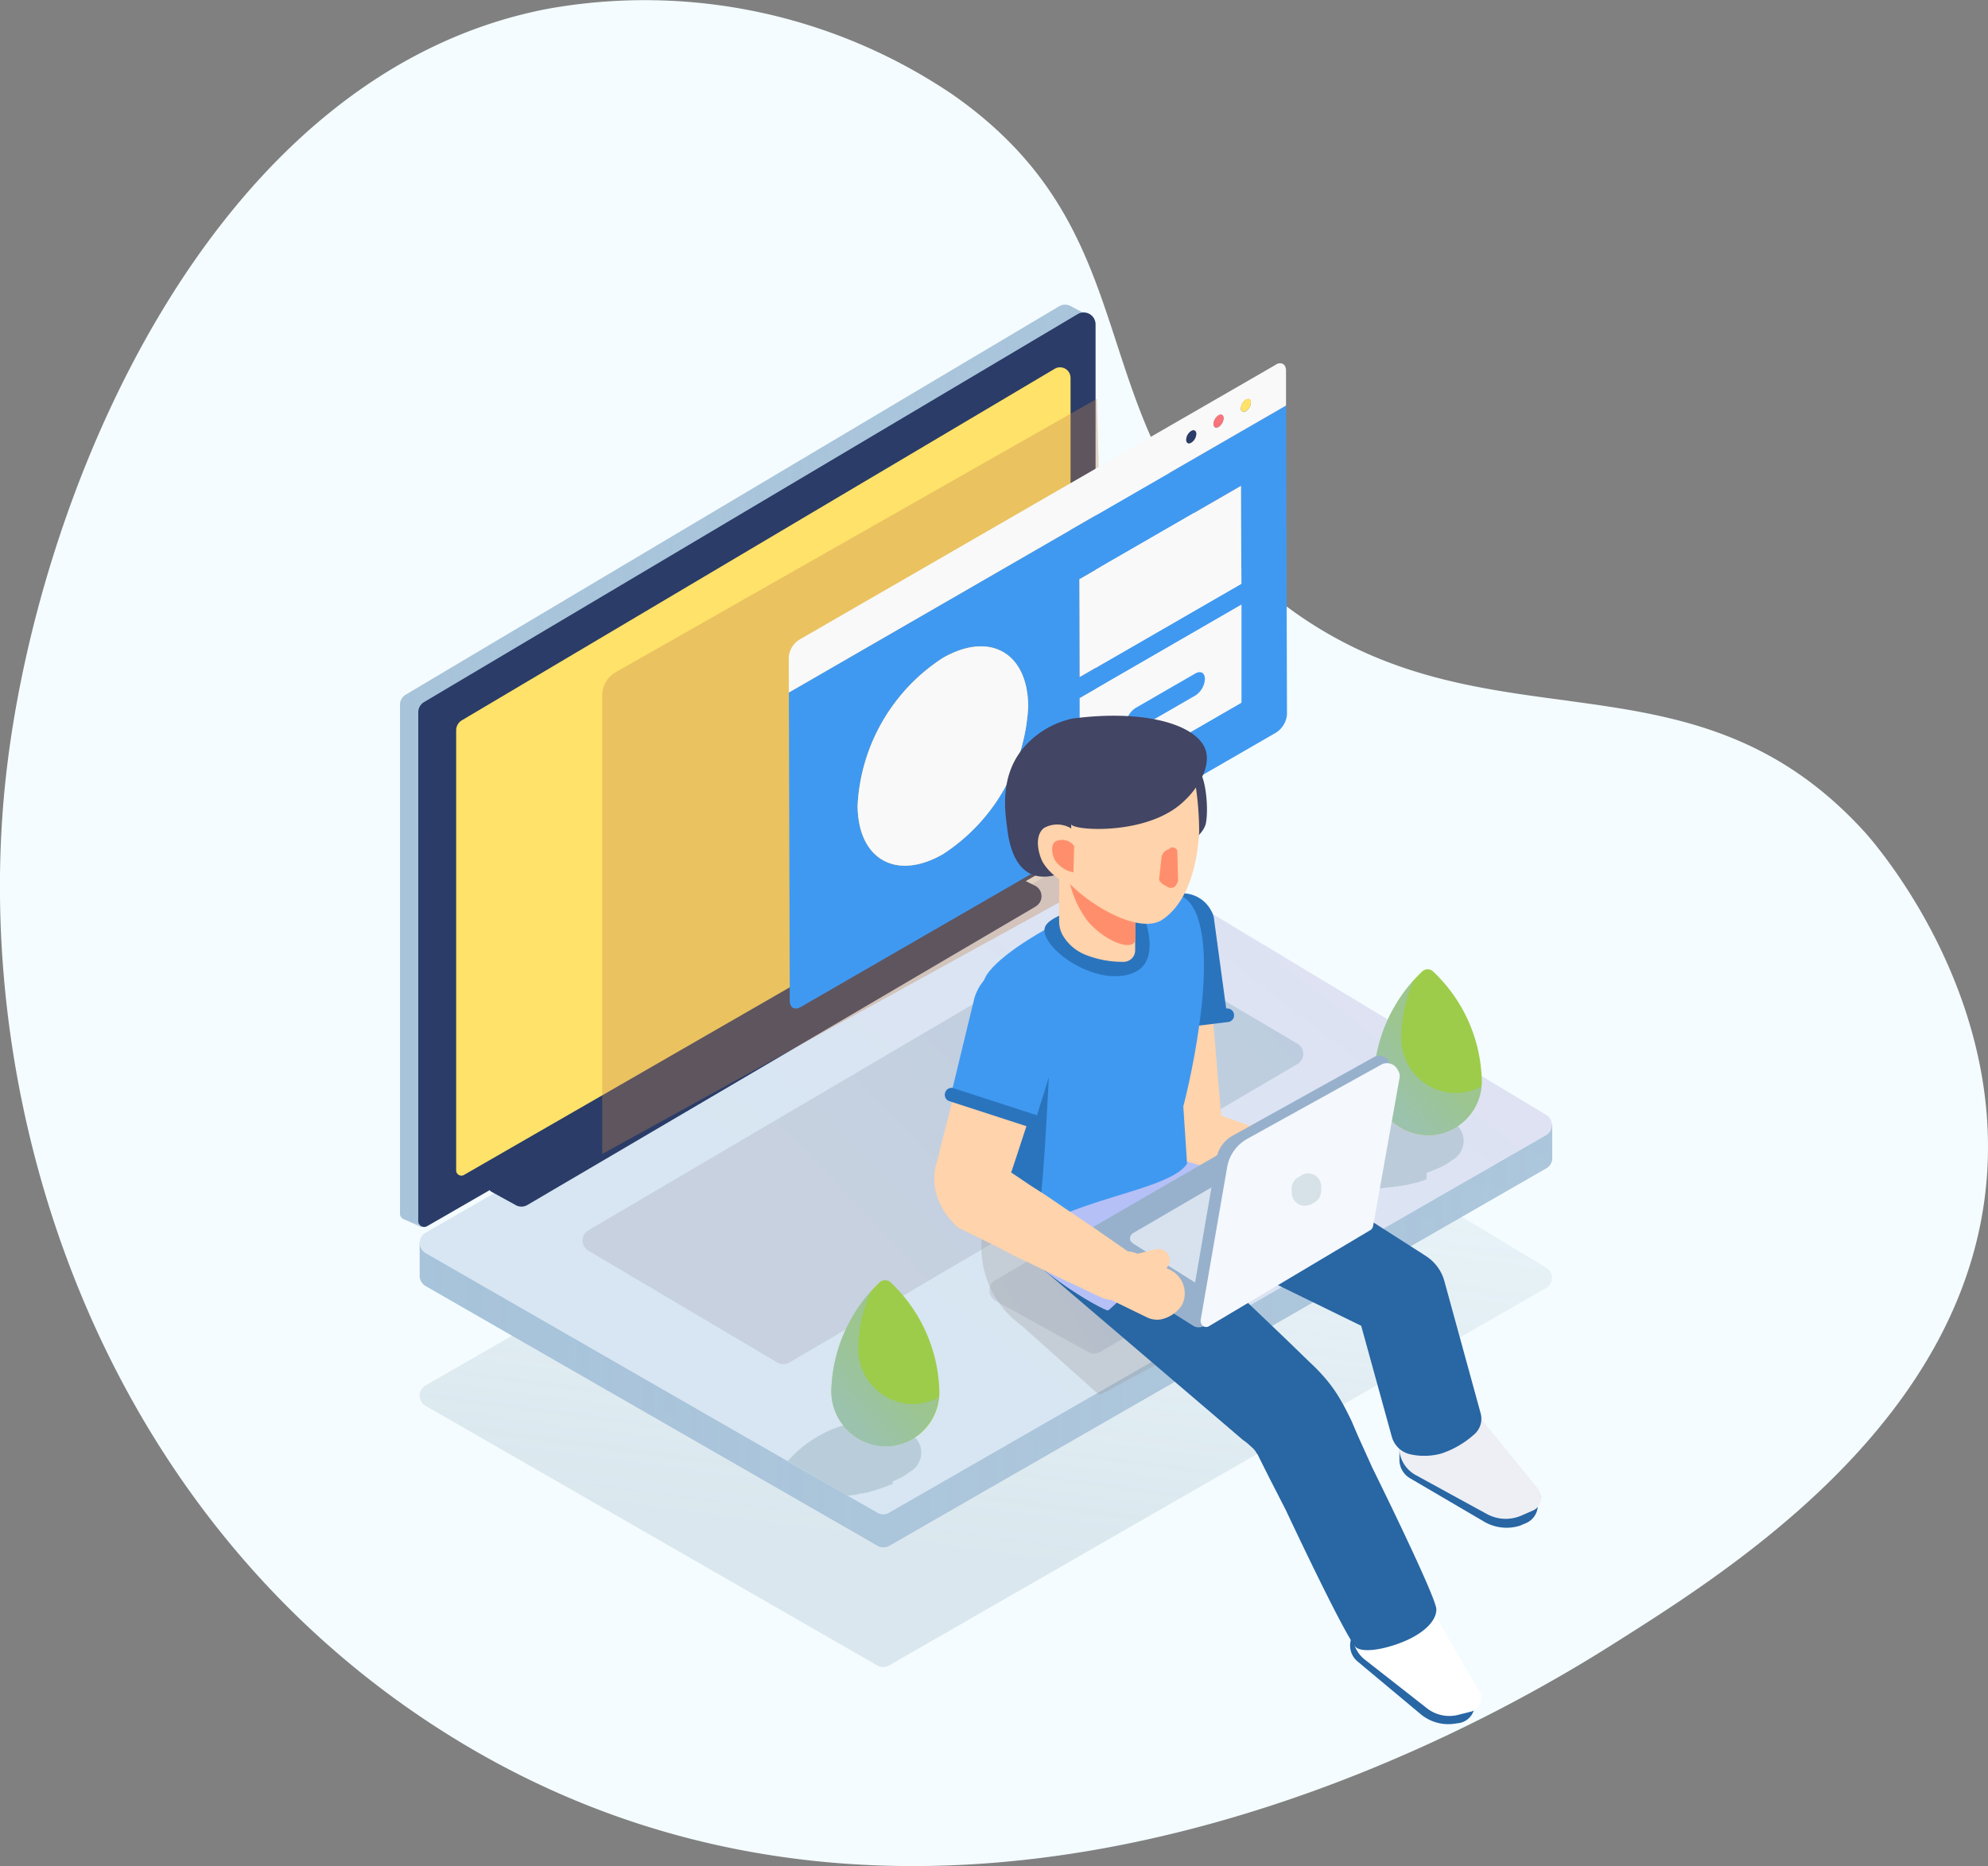 <?xml version="1.0" encoding="UTF-8"?>
<svg xmlns="http://www.w3.org/2000/svg" xmlns:xlink="http://www.w3.org/1999/xlink" width="131.129" height="123.109" viewBox="0 0 131.129 123.109"><rect x="0" y="0" width="131.129" height="123.109" fill="#808080" stroke="none"/><defs><style>.a{fill:none;}.b{fill:#f4fcff;}.c{opacity:0.33;fill:url(#a);}.d{fill:url(#b);}.e,.h,.o,.p{opacity:0.7;}.e{fill:url(#c);}.f{fill:url(#d);}.g{fill:url(#e);}.h{fill:url(#f);}.i{fill:url(#g);}.j{fill:url(#h);}.k{fill:#2a3c67;}.l{fill:#ffe269;}.ah,.m{fill:#7e9daa;}.m{opacity:0.35;}.n{fill:#9dcc4a;}.o{fill:url(#i);}.p{fill:url(#j);}.q{fill:#c48551;opacity:0.34;}.r{clip-path:url(#k);}.s{fill:#4099f1;}.t{fill:#f9f9f9;}.u{fill:#f9737a;}.v{fill:#969696;opacity:0.3;}.w{fill:#2866a4;}.x{fill:#edeff4;}.y{fill:#fff;}.z{fill:#b5c0f7;}.aa{fill:#ffd3ab;}.ab{fill:#2a74be;}.ac{fill:#424563;}.ad{fill:#ff8f6c;}.ae{fill:#97b1cc;}.af{opacity:0.69;fill:url(#l);}.ag{fill:url(#m);}.ah{opacity:0.25;}</style><linearGradient id="a" x1="0.429" y1="0.821" x2="0.799" y2="-0.82" gradientUnits="objectBoundingBox"><stop offset="0" stop-color="#a5bdcb"/><stop offset="1" stop-color="#d8e9f4" stop-opacity="0"/></linearGradient><linearGradient id="b" x1="0.366" y1="0.88" x2="0.759" y2="-0.285" gradientUnits="objectBoundingBox"><stop offset="0" stop-color="#c7d1e0"/><stop offset="1" stop-color="#b3cade"/></linearGradient><linearGradient id="c" y1="0.5" x2="1" y2="0.5" gradientUnits="objectBoundingBox"><stop offset="0" stop-color="#9abed8"/><stop offset="1" stop-color="#9abed8" stop-opacity="0.702"/></linearGradient><linearGradient id="d" x1="0.359" y1="0.611" x2="0.859" y2="0.23" gradientUnits="objectBoundingBox"><stop offset="0" stop-color="#d7e6f2"/><stop offset="1" stop-color="#dee2f3"/></linearGradient><linearGradient id="e" x1="-0.057" y1="0.438" x2="1.187" y2="0.577" xlink:href="#b"/><linearGradient id="f" x1="0" y1="0.5" x2="1" y2="0.5" xlink:href="#c"/><linearGradient id="g" x1="-0.005" y1="0.681" x2="1.161" y2="0.256" xlink:href="#b"/><linearGradient id="h" x1="0.322" y1="0.603" x2="1.58" y2="-0.123" xlink:href="#b"/><linearGradient id="i" x1="0.249" y1="0.892" x2="0.541" y2="0.527" xlink:href="#c"/><linearGradient id="j" x1="0.249" y1="0.894" x2="0.54" y2="0.528" xlink:href="#c"/><clipPath id="k"><path class="a" d="M91.629,58.123,91.56,33.865l32.8-18.935.069,24.258Z" transform="translate(-91.56 -14.93)"/></clipPath><linearGradient id="l" x1="17.486" y1="-21.739" x2="17.849" y2="-22.295" gradientUnits="objectBoundingBox"><stop offset="0" stop-color="#f5f8fd"/><stop offset="1" stop-color="#fff"/></linearGradient><linearGradient id="m" x1="17.232" y1="-9.435" x2="17.631" y2="-9.719" xlink:href="#l"/></defs><g transform="translate(-1259.999 -1062)"><path class="b" d="M8.184,68.274c12.038,13.157,26,4.282,39.781,16.192,12.444,10.753,6.72,22.875,20.3,32.384a36.212,36.212,0,0,0,26.791,5.668c22.191-4.293,33.737-32.037,35.722-51.005,2.251-21.507-6.1-47.9-28.415-62.34C68.246-12.9,29.932,11.351,24.421,14.839,16.837,19.639,1.2,29.537.065,45.6-.821,58.156,7.623,67.661,8.184,68.274Z" transform="translate(1391.128 1185.109) rotate(180)"/><g transform="translate(93.387 -93.898)"><g transform="translate(1192.999 1176)"><path class="c" d="M38.614,143.458l43.331-24.9a.776.776,0,0,0,0-1.344L52.828,99.675a.783.783,0,0,0-.776,0L8.045,124.982a.776.776,0,0,0,0,1.358l29.811,17.137a.769.769,0,0,0,.757-.019Z" transform="translate(-6.351 -53.691)"/><path class="d" d="M80.787,98.956v.858L52.831,82.965a.783.783,0,0,0-.776,0L8.691,107.786l-.132-1.061H7.65v2.2h0a.787.787,0,0,0,.388.669l29.811,17.137a.769.769,0,0,0,.781,0l43.33-24.9a.782.782,0,0,0,.393-.674v-2.2Z" transform="translate(-6.353 -44.859)"/><path class="e" d="M80.787,98.956v.858L52.831,82.965a.783.783,0,0,0-.776,0L9.415,106.938l-.856-.212H7.65v2.2h0a.787.787,0,0,0,.388.669l29.811,17.137a.769.769,0,0,0,.781,0l43.33-24.9a.782.782,0,0,0,.393-.674v-2.2Z" transform="translate(-6.353 -44.859)"/><path class="f" d="M38.614,122.088l43.331-24.9a.776.776,0,0,0,0-1.344L52.828,78.3a.783.783,0,0,0-.776,0L8.045,103.612a.776.776,0,0,0,0,1.358l29.811,17.137A.774.774,0,0,0,38.614,122.088Z" transform="translate(-6.351 -42.396)"/><path class="g" d="M50.385,3.741l-1.245-.669h0a.773.773,0,0,0-.75,0L5.282,28.7a.773.773,0,0,0-.382.684V62.945a.387.387,0,0,0,.212.344h0l1.2.561.632-1.414L49.57,37.845V5.132l.24.156Z" transform="translate(-4.9 -2.974)"/><path class="h" d="M50.338,3.684l-1.2-.613h0a.773.773,0,0,0-.75,0L5.282,28.7a.773.773,0,0,0-.382.684V62.945a.387.387,0,0,0,.212.344h0l1.353.514.471-1.391L49.57,37.845V5.132l.24.156Z" transform="translate(-4.9 -2.974)"/><path class="a" d="M38.614,122.088l43.331-24.9a.776.776,0,0,0,0-1.344L52.828,78.3a.783.783,0,0,0-.776,0L8.045,103.612a.776.776,0,0,0,0,1.358l29.811,17.137A.774.774,0,0,0,38.614,122.088Z" transform="translate(-6.351 -42.396)"/><path class="i" d="M104.566,131.049,94.26,137.074a.792.792,0,0,1-.773,0l-6.129-3.39a.778.778,0,0,1,0-1.353l9.9-5.794a.773.773,0,0,1,.764,0l6.515,3.574a.547.547,0,0,1,.028.938Z" transform="translate(-48.091 -67.979)"/><path class="j" d="M77.354,98.85l-33.525,19.7a.783.783,0,0,1-.792,0l-12.465-7.383a.778.778,0,0,1,0-1.339L64.045,90.147a.768.768,0,0,1,.792,0L77.33,97.506a.778.778,0,0,1,.024,1.344Z" transform="translate(-18.15 -48.763)"/><path class="k" d="M53.427,84.7,19.9,104.392a.768.768,0,0,1-.792,0l-1.57-.863c-.509-.306.311-.6.82-.9L51.833,82.951a.783.783,0,0,1,.787,0l.806.405a.778.778,0,0,1,0,1.339Z" transform="translate(-11.496 -45.001)"/><path class="k" d="M52.124,38.92,8.035,64.34A.391.391,0,0,1,7.45,64V30.434a.783.783,0,0,1,.382-.669L50.946,4.169a.783.783,0,0,1,1.179.669Z" transform="translate(-6.248 -3.549)"/><path class="l" d="M52.234,11.834,13.127,35.025a.768.768,0,0,0-.377.66V64.717a.344.344,0,0,0,.519.3L53.276,41.974V12.428a.693.693,0,0,0-1.042-.594Z" transform="translate(-9.049 -7.608)"/><path class="m" d="M65.86,162.526l.278-.123c.108-.047.212-.1.306-.151a3.723,3.723,0,0,0,.523-.344,1.447,1.447,0,0,0,.151-2.456l-.707-.434h-.033l-.113-.047h-.028l-.123-.047h0l-.132-.047h0l-.141-.042h0l-.151-.038h0l-.16-.038h0a6.256,6.256,0,0,0-3.772.377,8.17,8.17,0,0,0-2.829,2.051l3.941,2.277h.156l.17-.033h.108l.174-.038.1-.024.184-.042h.094l.236-.057h.047l.283-.075.075-.024.2-.061.1-.033.179-.057.113-.038.17-.061.113-.038.174-.066.108-.042.189-.075Z" transform="translate(-33.353 -84.903)"/><path class="n" d="M68.179,139.034A10.268,10.268,0,0,0,65,146.072a3.63,3.63,0,0,0,3.583,3.772,3.564,3.564,0,0,0,3.541-3.564,10.216,10.216,0,0,0-3.206-7.237.519.519,0,0,0-.735-.009Z" transform="translate(-36.549 -74.533)"/><path class="o" d="M70.367,147.874a3.635,3.635,0,0,1-3.583-3.772,9.349,9.349,0,0,1,.839-3.682A10.08,10.08,0,0,0,65,146.884a3.63,3.63,0,0,0,3.583,3.772,3.559,3.559,0,0,0,3.489-3.239,3.531,3.531,0,0,1-1.7.457Z" transform="translate(-36.549 -75.344)"/><path class="m" d="M140.746,115.669h-.033l-.113-.047h-.028l-.123-.047h0l-.127-.042h0l-.141-.047h0l-.151-.042h0l-.16-.038h0a6.218,6.218,0,0,0-3.8.382c-3.178,1.49-3.8,3.531-3.927,4.276-.028.165.174.311.471.325s.613.028,1.037.033h2.791l.264-.038h.057l.212-.033h.094l.179-.028h.1l.17-.033h.108l.174-.038h.1l.189-.047h.09l.236-.061h.047l.283-.08h.075l.2-.061.1-.028.179-.061.113-.038.17-.061.019-.429.174-.066.108-.042.189-.075.09-.038.278-.118c.108-.052.212-.1.306-.156a3.711,3.711,0,0,0,.523-.339,1.447,1.447,0,0,0,.151-2.456" transform="translate(-71.879 -62.113)"/><path class="n" d="M143.748,95.707a10.268,10.268,0,0,0-3.2,7.039,3.63,3.63,0,0,0,3.583,3.772,3.559,3.559,0,0,0,3.541-3.559,10.2,10.2,0,0,0-3.206-7.237A.519.519,0,0,0,143.748,95.707Z" transform="translate(-76.319 -51.727)"/><path class="p" d="M145.956,104.528a3.63,3.63,0,0,1-3.583-3.772,9.561,9.561,0,0,1,.839-3.687,10.1,10.1,0,0,0-2.645,6.459,3.63,3.63,0,0,0,3.583,3.772,3.555,3.555,0,0,0,3.522-3.225A3.578,3.578,0,0,1,145.956,104.528Z" transform="translate(-76.33 -52.519)"/><path class="q" d="M33.867,34.192A1.768,1.768,0,0,0,33,35.729V65.963L66.473,47.534,65.629,16.14Z" transform="translate(-19.666 -9.933)"/><g class="r" transform="translate(25.636 3.565)"><g transform="translate(0.004 0.292)"><path class="s" d="M110.78,48.276V41.815l10.653-6.16v6.461l-10.653,6.16M101.761,52.1c-3.106,1.793-5.635.354-5.644-3.216a12.359,12.359,0,0,1,5.607-9.71c3.106-1.793,5.635-.358,5.644,3.212a12.366,12.366,0,0,1-5.607,9.714m9-11.669-.02-6.461,10.669-6.16.024,6.461-10.673,6.16m-19.179.777.061,20.578c0,.459.325.646.728.407l31.349-18.1a1.594,1.594,0,0,0,.724-1.256l-.057-20.33L91.58,41.445v-.236" transform="translate(-91.576 -19.72)"/><path class="t" d="M118.117,20.89c-.183.106-.329.02-.329-.191a.72.72,0,0,1,.329-.573c.183-.106.333-.02.333.191a.724.724,0,0,1-.333.573m1.805-1.033c-.187.106-.333.02-.337-.191a.748.748,0,0,1,.333-.573c.183-.106.333-.02.333.191a.74.74,0,0,1-.329.573m1.8-1.041a.2.2,0,0,1-.329-.191.716.716,0,0,1,.329-.569c.183-.106.333-.024.333.187a.724.724,0,0,1-.333.573m1.968-3.062L92.249,33.9a1.5,1.5,0,0,0-.679,1.179v2.3l32.8-18.935v-2.3c0-.431-.3-.606-.683-.407" transform="translate(-91.57 -15.648)"/><path class="k" d="M156.379,26.594a.72.72,0,0,0-.329.573c0,.211.146.3.329.191a.724.724,0,0,0,.333-.573c0-.211-.15-.3-.333-.191" transform="translate(-129.833 -22.117)"/><path class="u" d="M160.8,24.034a.748.748,0,0,0-.333.573c0,.211.15.3.337.191a.74.74,0,0,0,.329-.573c0-.211-.15-.3-.333-.191" transform="translate(-132.455 -20.597)"/><path class="l" d="M165.239,21.483a.716.716,0,0,0-.329.569c0,.211.146.3.329.191a.724.724,0,0,0,.333-.573c0-.211-.15-.293-.333-.187" transform="translate(-135.09 -19.083)"/><path class="t" d="M108.347,62.373a12.348,12.348,0,0,0-5.607,9.71c.012,3.57,2.545,5.009,5.644,3.216a12.377,12.377,0,0,0,5.607-9.714c-.012-3.57-2.537-5.005-5.644-3.212" transform="translate(-98.198 -42.917)"/><path class="t" d="M144.469,32.55,133.8,38.71l.02,6.461,10.669-6.16-.02-6.461" transform="translate(-114.637 -24.458)"/><path class="t" d="M142.448,63.086c-.35.2-.63.041-.634-.362a1.4,1.4,0,0,1,.63-1.09l3.944-2.277c.35-.2.634-.041.634.362a1.387,1.387,0,0,1-.63,1.09l-3.944,2.277m6.981-8.246L138.76,61v6.461L149.429,61.3V54.84" transform="translate(-119.573 -38.905)"/><path class="s" d="M150.844,65.871,146.9,68.148a1.4,1.4,0,0,0-.63,1.09c0,.407.285.565.634.362l3.944-2.277a1.386,1.386,0,0,0,.63-1.09c0-.407-.285-.565-.634-.362" transform="translate(-124.029 -45.398)"/></g></g></g><g transform="translate(1228.239 1203.121)"><path class="v" d="M769.736,592.9a.235.235,0,0,0-.248.248l-.7,3.675a6.351,6.351,0,0,0,2.533,6.307l5.115,4.569a5.614,5.614,0,0,0,1.093-.546l4.072-2.185a.26.26,0,0,0,.1-.4h0l-7.5-11.919a.3.3,0,0,0-.3-.149Z" transform="translate(-765.575 -562.908)"/><path class="w" d="M824.2,629.4v1.142a1.416,1.416,0,0,0,.7,1.242l4.917,2.88a2.936,2.936,0,0,0,2.334.248l.348-.149a1.284,1.284,0,0,0,.795-1.49l.2-.2a.093.093,0,0,0,0-.149h0L825.74,629.4" transform="translate(-793.52 -581.483)"/><path class="x" d="M824.334,623.7l-.149,2.88a2.106,2.106,0,0,0,1.093,2.135l4.718,2.582a2.594,2.594,0,0,0,2.185.1l.795-.348a.886.886,0,0,0,.447-1.241c-.049-.05-.049-.149-.1-.2l-3.874-4.768" transform="translate(-793.505 -578.614)"/><path class="w" d="M817.873,653.7l-.2,1.093a1.367,1.367,0,0,0,.447,1.291l4.221,3.526a2.845,2.845,0,0,0,2.185.6l.348-.05a1.239,1.239,0,0,0,.993-1.291l.2-.149a.093.093,0,0,0,0-.149h0l-6.8-4.519" transform="translate(-790.222 -593.715)"/><path class="y" d="M818.651,648.3l-.546,2.731a2.056,2.056,0,0,0,.7,2.235l4.122,3.228a2.394,2.394,0,0,0,2.086.4l.795-.2a.92.92,0,0,0,.646-1.142.378.378,0,0,0-.1-.2l-2.98-5.115" transform="translate(-790.404 -590.998)"/><path class="w" d="M777.164,590.3l13.16,12.564,1.639,1.589a11.859,11.859,0,0,1,1.092,1.142,9.308,9.308,0,0,1,.993,1.44c.149.248.3.546.4.745l.248.5.447,1.043.944,2.086s4.221,8.542,4.221,9.336-.844,1.539-1.937,2.036-2.731.894-3.327.5-4.668-9.088-4.668-9.088l-1.043-2.036-.5-.993-.248-.5a1.085,1.085,0,0,0-.149-.248,1.339,1.339,0,0,0-.347-.4,3.626,3.626,0,0,0-.546-.447l-1.738-1.49L771.9,596.21Z" transform="translate(-767.193 -561.8)"/><path class="w" d="M794.523,586l14.3,9.138.149.1a2.867,2.867,0,0,1,1.291,1.738l2.384,8.691a1.363,1.363,0,0,1-.447,1.391,6.18,6.18,0,0,1-2.136,1.242,4.241,4.241,0,0,1-2.086.05,1.631,1.631,0,0,1-1.192-1.142l-2.384-8.641,1.44,1.837L790.6,592.952Z" transform="translate(-776.606 -559.635)"/><path class="z" d="M770.563,580.6s-1.639,3.973-.3,7.3,7.052,6.406,7.3,6.357,7.846-7.8,7.846-7.8-1.838-7.747-1.986-7.9-5.066-1.49-5.512-1.688-4.122.844-4.122.844" transform="translate(-766.104 -555.029)"/><path class="aa" d="M793.235,560.554l1.043,12.415-1.242-1.49,7.1,2.533a1.57,1.57,0,1,1-.993,2.98l-7.25-2.086-.993-.3-.248-1.192-2.632-12.167a2.662,2.662,0,1,1,5.165-1.291c0,.05.05.1.05.149Z" transform="translate(-775.269 -545.513)"/><path class="aa" d="M809.336,593.578a1.377,1.377,0,0,1-.447-.05l-2.384-.646a1.731,1.731,0,0,1,.944-3.327l2.384.646a1.7,1.7,0,0,1,1.192,2.135,1.758,1.758,0,0,1-1.688,1.242Z" transform="translate(-784.019 -561.404)"/><path class="aa" d="M807.445,591.131a.721.721,0,0,1-.745-.7.849.849,0,0,1,.348-.646l1.589-.993a.724.724,0,1,1,.745,1.242l-1.589.993A.718.718,0,0,1,807.445,591.131Z" transform="translate(-784.711 -560.992)"/><path class="ab" d="M792.591,560.361l-.4-.05-.993-2.582a2.2,2.2,0,0,1,2.235-1.241,2.148,2.148,0,0,1,1.738,1.142,1.41,1.41,0,0,1,.2.646l.844,6.208-2.781.546" transform="translate(-776.908 -544.773)"/><path class="ab" d="M795.247,573.034a.445.445,0,0,1-.447-.447.471.471,0,0,1,.4-.447l2.781-.348a.45.45,0,1,1,.1.894l-2.831.348Z" transform="translate(-778.72 -552.481)"/><path class="s" d="M781.931,557.021c-2.135-2.682-11.869,2.334-13.408,4.718s-.7,15.494,0,16.587,2.632.05,6.406-1.291c2.831-.993,6.059-1.639,6.8-2.831l-.248-3.774C781.931,568.741,784.016,559.7,781.931,557.021Z" transform="translate(-765.057 -544.662)"/><path class="ab" d="M767.7,583.244,772.766,575s-.447,10.826-.844,11.968-.7,2.682-1.788,2.235a4.3,4.3,0,0,1-1.788-1.887Z" transform="translate(-765.078 -554.099)"/><path class="ab" d="M783.033,556.8s-5.264.844-5.91,1.987,2.98,4.022,5.612,3.178S783.033,556.8,783.033,556.8Z" transform="translate(-769.784 -544.936)"/><path class="aa" d="M784.016,551.935V556.9a.764.764,0,0,1-.745.745h-.05a6.617,6.617,0,0,1-2.433-.447,3.027,3.027,0,0,1-1.539-1.291,1.86,1.86,0,0,1-.248-.894V549.8" transform="translate(-770.767 -541.413)"/><path class="a" d="M780.1,617" transform="translate(-771.32 -575.241)"/><path class="ac" d="M792.9,545.8s2.235-.993,2.433-2.135-.1-3.377-.546-3.377a2.886,2.886,0,0,0-1.688.248,3.015,3.015,0,0,1-.894.447" transform="translate(-777.411 -536.617)"/><path class="ad" d="M780.1,553a6.723,6.723,0,0,0,1.341,3.576c1.242,1.44,3.029,1.986,3.129,1.242s-.2-4.47-.2-4.47" transform="translate(-771.32 -543.025)"/><path class="aa" d="M778.146,545.555c.795,1.986,5.363,5.016,7.151,3.824s2.334-3.874,2.433-5.81a20.7,20.7,0,0,0-.546-4.668l-7.6,1.242C779.636,540.092,777.4,543.568,778.146,545.555Z" transform="translate(-770.26 -535.926)"/><path class="ad" d="M792.538,552.833l.348.2a.417.417,0,0,0,.546-.2h0l.1-.2-.05-1.937c0-.2-.149-.3-.348-.3-.05,0-.1,0-.1.05l-.2.1a.659.659,0,0,0-.4.546l-.149,1.341C792.24,552.535,792.389,552.734,792.538,552.833Z" transform="translate(-777.452 -541.715)"/><path class="ac" d="M776.227,533.1c4.817-.646,8.343.4,8.84,2.135.348,1.291-.844,2.98-2.086,3.824-2.533,1.738-6.8,1.391-6.8.993h0v.4s.646,2.086.05,2.483-3.725,1.986-4.271-2.582c-.1-.894-.6-3.427,1.142-5.413A5.932,5.932,0,0,1,776.227,533.1Z" transform="translate(-767.15 -532.912)"/><path class="aa" d="M778.923,548.1a1.78,1.78,0,0,0-2.334-.546c-.646.5-.4,1.639-.1,2.235a3.324,3.324,0,0,0,2.334,1.589" transform="translate(-769.349 -540.156)"/><path class="ad" d="M779.526,549.8a1,1,0,0,0-1.242-.3c-.348.248-.2.894-.05,1.192a1.84,1.84,0,0,0,1.241.844" transform="translate(-770.299 -541.211)"/><path class="ae" d="M781.039,597.48l7.747,4.867a.737.737,0,0,0,.645,0l9.734-5.959a.636.636,0,0,0,.248-.844c-.05-.1-.149-.149-.248-.248l-8-4.37a.634.634,0,0,0-.6,0l-9.436,5.463a.6.6,0,0,0-.3.794A.456.456,0,0,0,781.039,597.48Z" transform="translate(-771.664 -562.077)"/><path class="af" d="M788.609,598.381l5.363,3.377a.372.372,0,0,0,.447,0l6.754-4.122a.46.46,0,0,0,.149-.6l-.149-.149-5.562-3.029a.545.545,0,0,0-.4,0l-6.555,3.824a.418.418,0,0,0-.2.546Z" transform="translate(-775.509 -563.575)"/><path class="ae" d="M799.157,583.3l9.287-5.165a.727.727,0,0,1,.943.3.588.588,0,0,1,.05.4L807.6,588.958a.107.107,0,0,1-.1.1l-11.074,6.6c-.1.05-.2.05-.248-.05,0-.05-.05-.1,0-.1l1.838-10.677A2.135,2.135,0,0,1,799.157,583.3Z" transform="translate(-779.403 -555.642)"/><path class="ag" d="M800.879,584.046l8.79-4.867a.792.792,0,0,1,1.142.348.689.689,0,0,1,.1.546l-1.738,9.733a.423.423,0,0,1-.149.248l-10.677,6.357a.344.344,0,0,1-.5-.149.447.447,0,0,1-.05-.248l1.738-10.031A2.673,2.673,0,0,1,800.879,584.046Z" transform="translate(-780.23 -556.142)"/><path class="ah" d="M809.9,594.693v.3a.87.87,0,0,0,.844.844,1.45,1.45,0,0,0,.447-.1l.248-.149a.875.875,0,0,0,.4-.745v-.3a.87.87,0,0,0-.844-.844.936.936,0,0,0-.4.1l-.248.149A.819.819,0,0,0,809.9,594.693Z" transform="translate(-786.322 -563.512)"/><path class="aa" d="M770.853,569.936l-.546,1.49-.5,1.49-1.043,3.029-.993,3.029-.248.745a1.168,1.168,0,0,0-.1.4h0v-.149c0-.05,0-.1-.05-.1l-.149-.149-.6-.5,2.135,1.44,1.093.7,1.092.745,2.135,1.44c.7.5,1.44.993,2.135,1.49a1.752,1.752,0,0,1,.447,2.433,1.8,1.8,0,0,1-2.185.6c-.794-.348-1.539-.745-2.334-1.093l-2.334-1.142-1.142-.546-1.142-.6-2.334-1.142a1.08,1.08,0,0,1-.447-.348l-.149-.149a4.442,4.442,0,0,1-.944-1.539,3.7,3.7,0,0,1-.2-1.788,1.448,1.448,0,0,1,.1-.447c0-.1.049-.149.049-.2l.05-.2a1.168,1.168,0,0,0,.1-.4l.2-.794.795-3.079.795-3.079.4-1.539.4-1.539a2.885,2.885,0,0,1,5.612,1.341h0C770.952,569.738,770.9,569.837,770.853,569.936Z" transform="translate(-762.422 -549.681)"/><path class="aa" d="M788.4,608.543a1.528,1.528,0,0,1-.943-.149l-2.036-.993a1.748,1.748,0,0,1,1.341-3.228c.05,0,.1.05.2.1l2.036.993a1.725,1.725,0,0,1,.795,2.334,2.219,2.219,0,0,1-1.39.944Z" transform="translate(-773.459 -568.722)"/><path class="aa" d="M788.988,605.516a.723.723,0,0,1-.795-.646.75.75,0,0,1,.546-.795l1.242-.3a.741.741,0,1,1,.348,1.44l-1.242.3Z" transform="translate(-775.392 -568.573)"/><path class="s" d="M764.6,574.45l5.562,1.688,2.235-7.151a2.85,2.85,0,0,0-2.235-3.228,2.957,2.957,0,0,0-2.632.447,3.136,3.136,0,0,0-1.391,1.887Z" transform="translate(-763.518 -549.377)"/><path class="ab" d="M769.821,585h-.2l-5.512-1.788a.438.438,0,0,1-.248-.6.423.423,0,0,1,.546-.248l5.512,1.788a.474.474,0,0,1,.3.546.378.378,0,0,1-.4.3Z" transform="translate(-763.127 -557.792)"/></g></g></g></svg>